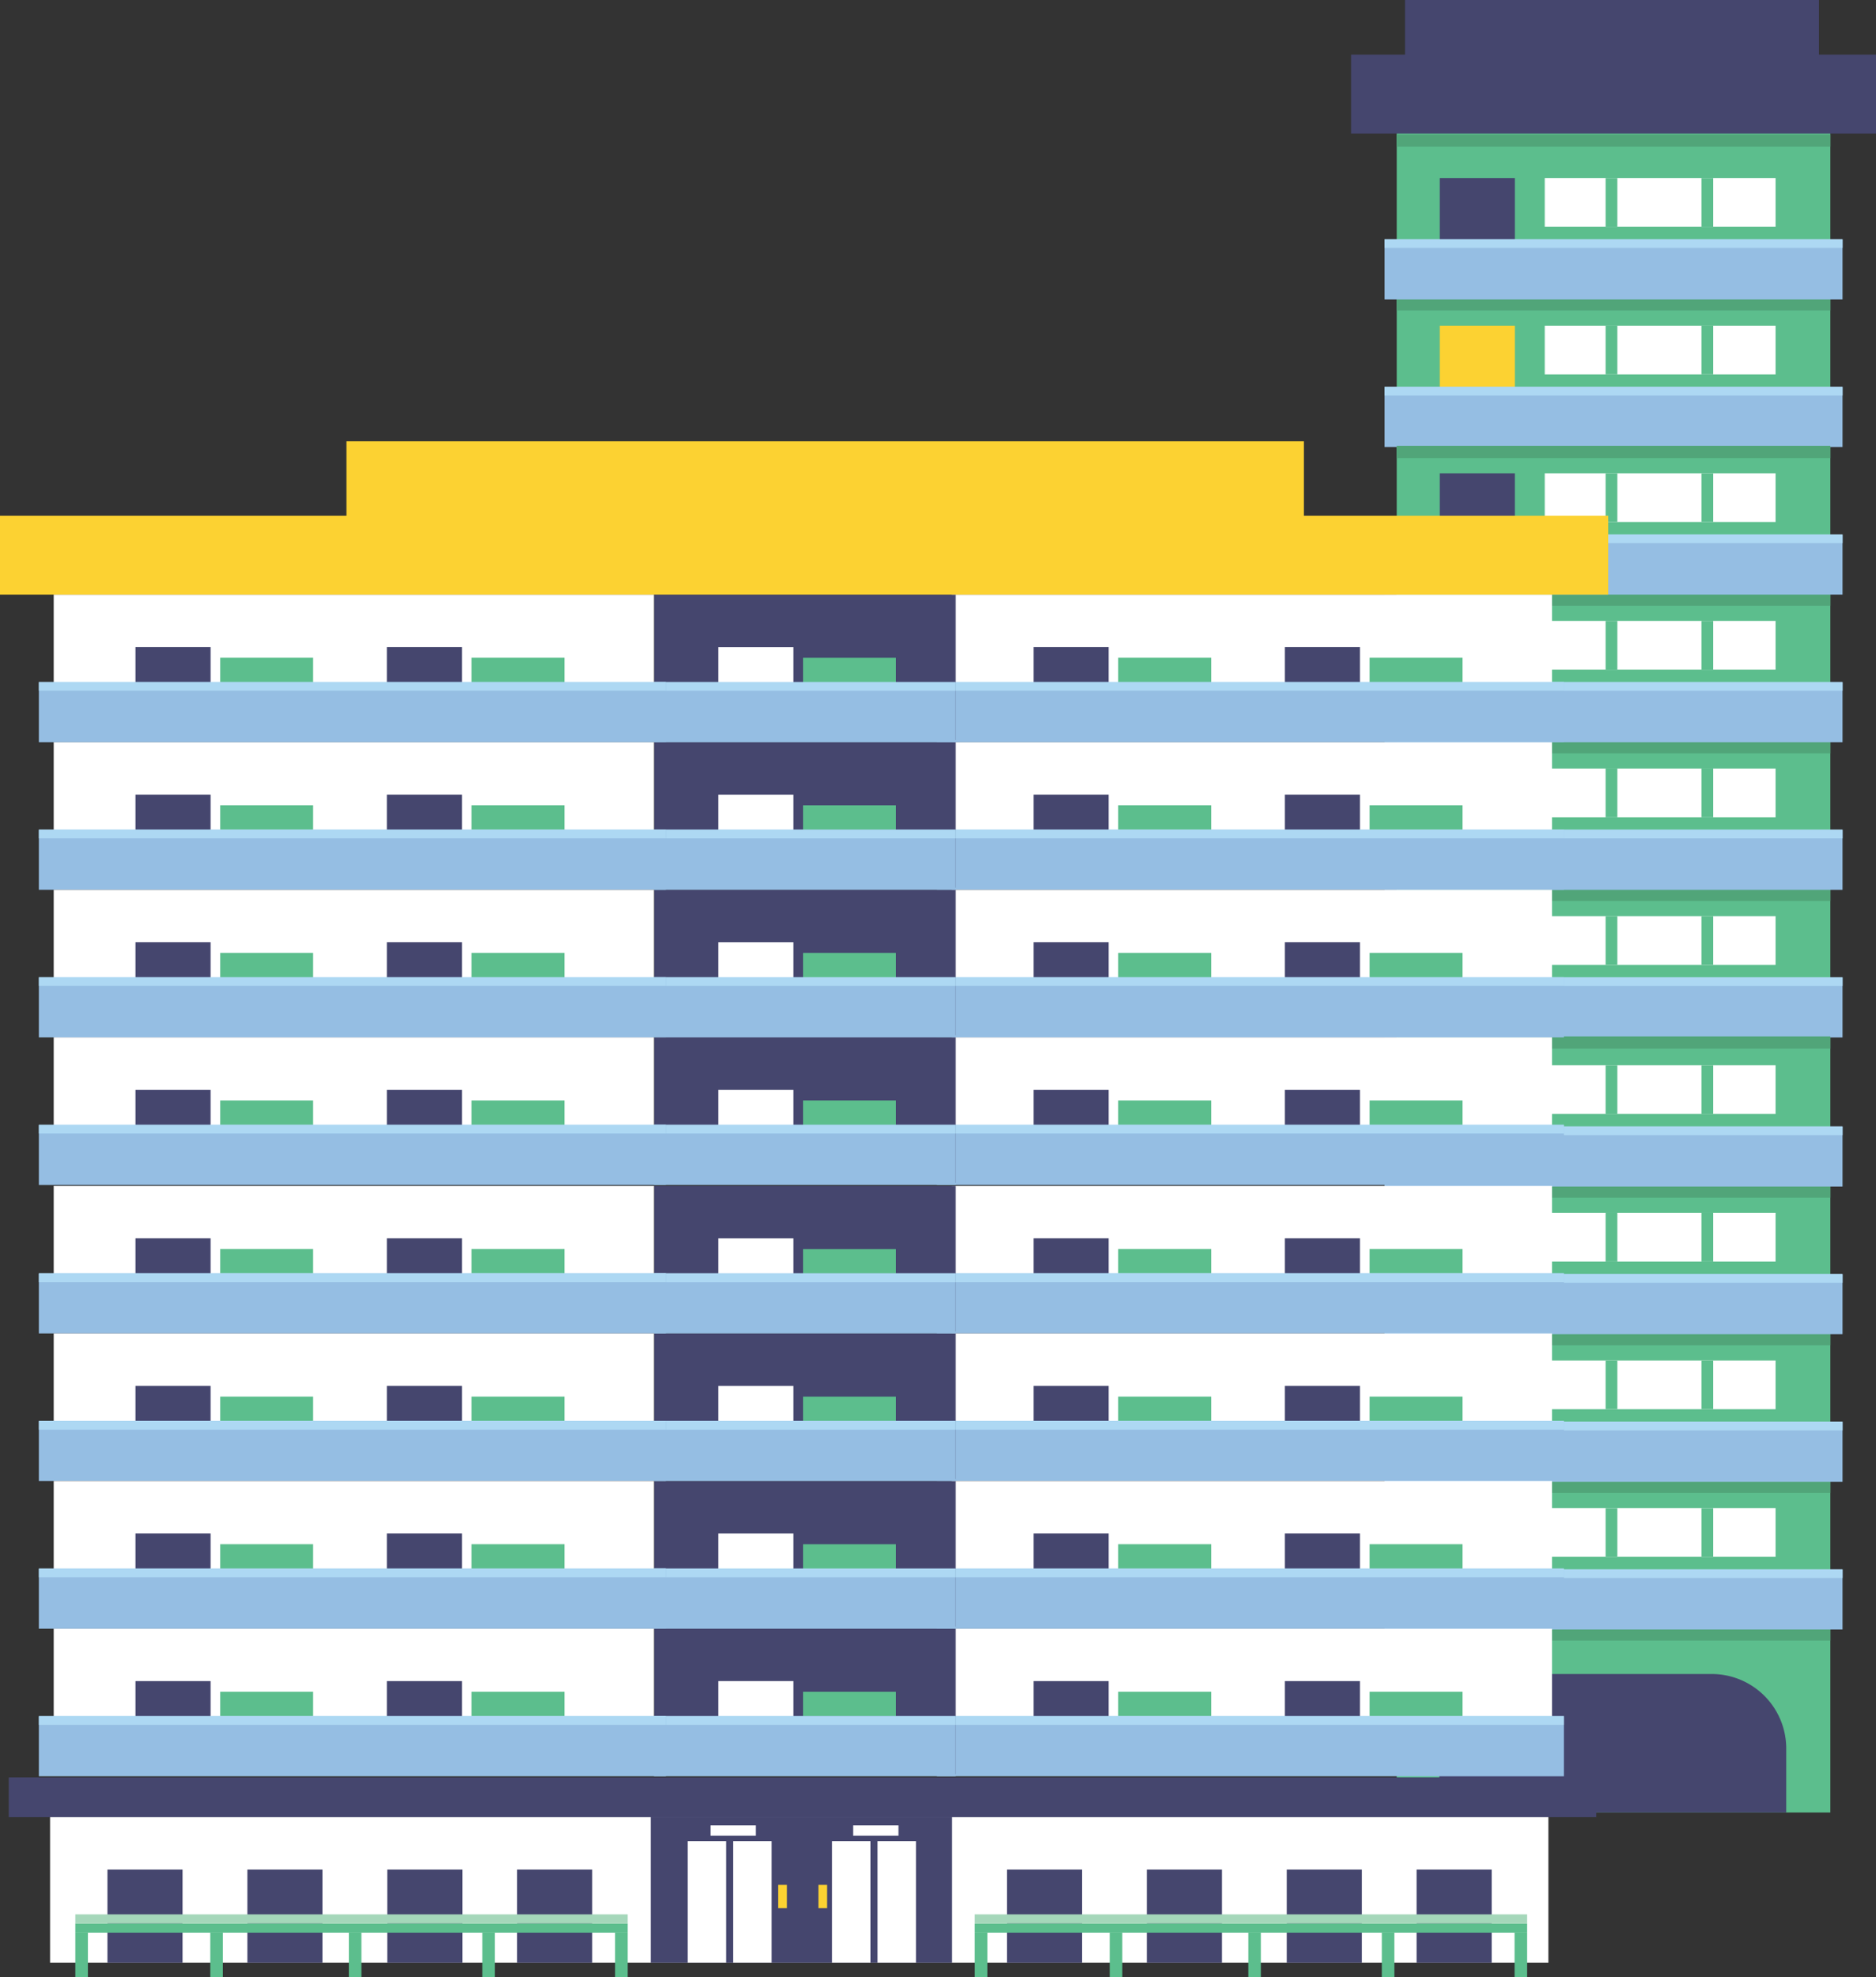 <svg xmlns="http://www.w3.org/2000/svg" xmlns:xlink="http://www.w3.org/1999/xlink" width="173.718" height="183.03" viewBox="0 0 173.718 183.03">
  <rect x="0" y="0" width="173.718" height="183.03" fill="#333333" stroke="none"/>
  <defs>
    <clipPath id="clip-path">
      <rect id="Rectangle_22005" data-name="Rectangle 22005" width="173.718" height="183.03" fill="none"/>
    </clipPath>
  </defs>
  <g id="Group_38597" data-name="Group 38597" transform="translate(0 0.003)">
    <rect id="Rectangle_21744" data-name="Rectangle 21744" width="40.154" height="155.684" transform="translate(129.337 12.113)" fill="#5cbe8d"/>
    <rect id="Rectangle_21745" data-name="Rectangle 21745" width="38.333" height="7.429" transform="translate(130.105 -0.003)" fill="#45466e"/>
    <rect id="Rectangle_21746" data-name="Rectangle 21746" width="48.607" height="7.304" transform="translate(125.111 5.053)" fill="#45466e"/>
    <rect id="Rectangle_21747" data-name="Rectangle 21747" width="40.154" height="1.127" transform="translate(129.337 54.944)" fill="#51a579"/>
    <rect id="Rectangle_21748" data-name="Rectangle 21748" width="6.953" height="11.033" transform="translate(133.323 43.814)" fill="#45466e"/>
    <rect id="Rectangle_21749" data-name="Rectangle 21749" width="21.375" height="4.508" transform="translate(143.044 43.814)" fill="#fff"/>
    <rect id="Rectangle_21750" data-name="Rectangle 21750" width="1.087" height="4.508" transform="translate(148.68 43.814)" fill="#5cbe8d"/>
    <rect id="Rectangle_21751" data-name="Rectangle 21751" width="1.087" height="4.508" transform="translate(157.556 43.814)" fill="#5cbe8d"/>
    <rect id="Rectangle_21752" data-name="Rectangle 21752" width="42.408" height="5.545" transform="translate(128.21 49.498)" fill="#95bee3"/>
    <rect id="Rectangle_21753" data-name="Rectangle 21753" width="42.408" height="0.818" transform="translate(128.21 49.464)" fill="#add8f3"/>
    <rect id="Rectangle_21754" data-name="Rectangle 21754" width="40.154" height="1.127" transform="translate(129.337 68.611)" fill="#51a579"/>
    <rect id="Rectangle_21755" data-name="Rectangle 21755" width="6.953" height="11.033" transform="translate(133.323 57.48)" fill="#fcd232"/>
    <rect id="Rectangle_21756" data-name="Rectangle 21756" width="21.375" height="4.508" transform="translate(143.044 57.48)" fill="#fff"/>
    <rect id="Rectangle_21757" data-name="Rectangle 21757" width="1.087" height="4.508" transform="translate(148.68 57.48)" fill="#5cbe8d"/>
    <rect id="Rectangle_21758" data-name="Rectangle 21758" width="1.087" height="4.508" transform="translate(157.556 57.48)" fill="#5cbe8d"/>
    <rect id="Rectangle_21759" data-name="Rectangle 21759" width="42.408" height="5.545" transform="translate(128.21 63.164)" fill="#95bee3"/>
    <rect id="Rectangle_21760" data-name="Rectangle 21760" width="42.408" height="0.818" transform="translate(128.21 63.131)" fill="#add8f3"/>
    <rect id="Rectangle_21761" data-name="Rectangle 21761" width="40.154" height="1.127" transform="translate(129.337 27.611)" fill="#51a579"/>
    <rect id="Rectangle_21762" data-name="Rectangle 21762" width="6.953" height="11.033" transform="translate(133.323 16.481)" fill="#45466e"/>
    <rect id="Rectangle_21763" data-name="Rectangle 21763" width="21.375" height="4.508" transform="translate(143.044 16.481)" fill="#fff"/>
    <rect id="Rectangle_21764" data-name="Rectangle 21764" width="1.087" height="4.508" transform="translate(148.68 16.481)" fill="#5cbe8d"/>
    <rect id="Rectangle_21765" data-name="Rectangle 21765" width="1.087" height="4.508" transform="translate(157.556 16.481)" fill="#5cbe8d"/>
    <rect id="Rectangle_21766" data-name="Rectangle 21766" width="42.408" height="5.545" transform="translate(128.21 22.165)" fill="#95bee3"/>
    <rect id="Rectangle_21767" data-name="Rectangle 21767" width="42.408" height="0.818" transform="translate(128.21 22.132)" fill="#add8f3"/>
    <rect id="Rectangle_21768" data-name="Rectangle 21768" width="6.953" height="11.033" transform="translate(133.323 30.147)" fill="#fcd232"/>
    <rect id="Rectangle_21769" data-name="Rectangle 21769" width="21.375" height="4.508" transform="translate(143.044 30.147)" fill="#fff"/>
    <rect id="Rectangle_21770" data-name="Rectangle 21770" width="1.087" height="4.508" transform="translate(148.68 30.147)" fill="#5cbe8d"/>
    <rect id="Rectangle_21771" data-name="Rectangle 21771" width="1.087" height="4.508" transform="translate(157.556 30.147)" fill="#5cbe8d"/>
    <rect id="Rectangle_21772" data-name="Rectangle 21772" width="42.408" height="5.545" transform="translate(128.21 35.832)" fill="#95bee3"/>
    <rect id="Rectangle_21773" data-name="Rectangle 21773" width="42.408" height="0.818" transform="translate(128.21 35.798)" fill="#add8f3"/>
    <rect id="Rectangle_21774" data-name="Rectangle 21774" width="40.154" height="1.127" transform="translate(129.337 41.278)" fill="#51a579"/>
    <rect id="Rectangle_21775" data-name="Rectangle 21775" width="40.154" height="1.127" transform="translate(129.337 82.277)" fill="#51a579"/>
    <rect id="Rectangle_21776" data-name="Rectangle 21776" width="6.953" height="11.033" transform="translate(133.323 71.146)" fill="#45466e"/>
    <rect id="Rectangle_21777" data-name="Rectangle 21777" width="21.375" height="4.508" transform="translate(143.044 71.147)" fill="#fff"/>
    <rect id="Rectangle_21778" data-name="Rectangle 21778" width="1.087" height="4.508" transform="translate(148.68 71.147)" fill="#5cbe8d"/>
    <rect id="Rectangle_21779" data-name="Rectangle 21779" width="1.087" height="4.508" transform="translate(157.556 71.147)" fill="#5cbe8d"/>
    <rect id="Rectangle_21780" data-name="Rectangle 21780" width="42.408" height="5.545" transform="translate(128.21 76.831)" fill="#95bee3"/>
    <rect id="Rectangle_21781" data-name="Rectangle 21781" width="42.408" height="0.818" transform="translate(128.21 76.797)" fill="#add8f3"/>
    <rect id="Rectangle_21782" data-name="Rectangle 21782" width="6.953" height="11.033" transform="translate(133.323 84.813)" fill="#fcd232"/>
    <rect id="Rectangle_21783" data-name="Rectangle 21783" width="21.375" height="4.508" transform="translate(143.044 84.813)" fill="#fff"/>
    <rect id="Rectangle_21784" data-name="Rectangle 21784" width="1.087" height="4.508" transform="translate(148.68 84.813)" fill="#5cbe8d"/>
    <rect id="Rectangle_21785" data-name="Rectangle 21785" width="1.087" height="4.508" transform="translate(157.556 84.813)" fill="#5cbe8d"/>
    <rect id="Rectangle_21786" data-name="Rectangle 21786" width="42.408" height="5.545" transform="translate(128.21 90.497)" fill="#95bee3"/>
    <rect id="Rectangle_21787" data-name="Rectangle 21787" width="42.408" height="0.818" transform="translate(128.21 90.464)" fill="#add8f3"/>
    <rect id="Rectangle_21788" data-name="Rectangle 21788" width="40.154" height="1.127" transform="translate(129.337 95.943)" fill="#51a579"/>
    <rect id="Rectangle_21789" data-name="Rectangle 21789" width="40.154" height="1.127" transform="translate(129.337 109.751)" fill="#51a579"/>
    <rect id="Rectangle_21790" data-name="Rectangle 21790" width="6.953" height="11.033" transform="translate(133.323 98.62)" fill="#45466e"/>
    <rect id="Rectangle_21791" data-name="Rectangle 21791" width="21.375" height="4.508" transform="translate(143.044 98.62)" fill="#fff"/>
    <rect id="Rectangle_21792" data-name="Rectangle 21792" width="1.087" height="4.508" transform="translate(148.68 98.62)" fill="#5cbe8d"/>
    <rect id="Rectangle_21793" data-name="Rectangle 21793" width="1.087" height="4.508" transform="translate(157.556 98.62)" fill="#5cbe8d"/>
    <rect id="Rectangle_21794" data-name="Rectangle 21794" width="42.408" height="5.545" transform="translate(128.21 104.304)" fill="#95bee3"/>
    <rect id="Rectangle_21795" data-name="Rectangle 21795" width="42.408" height="0.818" transform="translate(128.21 104.271)" fill="#add8f3"/>
    <rect id="Rectangle_21796" data-name="Rectangle 21796" width="40.154" height="1.127" transform="translate(129.337 123.417)" fill="#51a579"/>
    <rect id="Rectangle_21797" data-name="Rectangle 21797" width="6.953" height="11.033" transform="translate(133.323 112.286)" fill="#fcd232"/>
    <rect id="Rectangle_21798" data-name="Rectangle 21798" width="21.375" height="4.508" transform="translate(143.044 112.287)" fill="#fff"/>
    <rect id="Rectangle_21799" data-name="Rectangle 21799" width="1.087" height="4.508" transform="translate(148.68 112.287)" fill="#5cbe8d"/>
    <rect id="Rectangle_21800" data-name="Rectangle 21800" width="1.087" height="4.508" transform="translate(157.556 112.287)" fill="#5cbe8d"/>
    <rect id="Rectangle_21801" data-name="Rectangle 21801" width="42.408" height="5.545" transform="translate(128.21 117.971)" fill="#95bee3"/>
    <rect id="Rectangle_21802" data-name="Rectangle 21802" width="42.408" height="0.818" transform="translate(128.21 117.937)" fill="#add8f3"/>
    <rect id="Rectangle_21803" data-name="Rectangle 21803" width="40.154" height="1.127" transform="translate(129.337 137.083)" fill="#51a579"/>
    <rect id="Rectangle_21804" data-name="Rectangle 21804" width="6.953" height="11.033" transform="translate(133.323 125.953)" fill="#45466e"/>
    <rect id="Rectangle_21805" data-name="Rectangle 21805" width="21.375" height="4.508" transform="translate(143.044 125.953)" fill="#fff"/>
    <rect id="Rectangle_21806" data-name="Rectangle 21806" width="1.087" height="4.508" transform="translate(148.68 125.953)" fill="#5cbe8d"/>
    <rect id="Rectangle_21807" data-name="Rectangle 21807" width="1.087" height="4.508" transform="translate(157.556 125.953)" fill="#5cbe8d"/>
    <rect id="Rectangle_21808" data-name="Rectangle 21808" width="42.408" height="5.545" transform="translate(128.21 131.637)" fill="#95bee3"/>
    <rect id="Rectangle_21809" data-name="Rectangle 21809" width="42.408" height="0.818" transform="translate(128.21 131.604)" fill="#add8f3"/>
    <rect id="Rectangle_21810" data-name="Rectangle 21810" width="40.154" height="1.127" transform="translate(129.337 150.75)" fill="#51a579"/>
    <rect id="Rectangle_21811" data-name="Rectangle 21811" width="6.953" height="11.033" transform="translate(133.323 139.619)" fill="#fcd232"/>
    <rect id="Rectangle_21812" data-name="Rectangle 21812" width="21.375" height="4.508" transform="translate(143.044 139.619)" fill="#fff"/>
    <rect id="Rectangle_21813" data-name="Rectangle 21813" width="1.087" height="4.508" transform="translate(148.68 139.619)" fill="#5cbe8d"/>
    <rect id="Rectangle_21814" data-name="Rectangle 21814" width="1.087" height="4.508" transform="translate(157.556 139.619)" fill="#5cbe8d"/>
    <rect id="Rectangle_21815" data-name="Rectangle 21815" width="42.408" height="5.545" transform="translate(128.21 145.303)" fill="#95bee3"/>
    <rect id="Rectangle_21816" data-name="Rectangle 21816" width="42.408" height="0.818" transform="translate(128.21 145.27)" fill="#add8f3"/>
    <g id="Group_38596" data-name="Group 38596" transform="translate(0 -0.003)">
      <g id="Group_38595" data-name="Group 38595" transform="translate(0 0)" clip-path="url(#clip-path)">
        <path id="Path_401010" data-name="Path 401010" d="M1060.813,1208.969H1028.69v-5.921a6.9,6.9,0,0,1,6.9-6.9h18.324a6.9,6.9,0,0,1,6.9,6.9Z" transform="translate(-895.408 -1041.169)" fill="#45466e"/>
        <rect id="Rectangle_21817" data-name="Rectangle 21817" width="40.154" height="1.127" transform="translate(129.337 12.455)" fill="#51a579"/>
        <rect id="Rectangle_21818" data-name="Rectangle 21818" width="55.585" height="13.467" transform="translate(88.133 109.79)" fill="#fff"/>
        <rect id="Rectangle_21819" data-name="Rectangle 21819" width="6.953" height="8.615" transform="translate(95.705 114.642)" fill="#45466e"/>
        <rect id="Rectangle_21820" data-name="Rectangle 21820" width="8.605" height="2.275" transform="translate(103.548 115.633)" fill="#5cbe8d"/>
        <rect id="Rectangle_21821" data-name="Rectangle 21821" width="6.953" height="8.615" transform="translate(118.982 114.642)" fill="#45466e"/>
        <rect id="Rectangle_21822" data-name="Rectangle 21822" width="8.605" height="2.275" transform="translate(126.825 115.633)" fill="#5cbe8d"/>
        <rect id="Rectangle_21823" data-name="Rectangle 21823" width="58.062" height="5.545" transform="translate(86.757 117.908)" fill="#95bee3"/>
        <rect id="Rectangle_21824" data-name="Rectangle 21824" width="58.062" height="0.818" transform="translate(86.757 117.875)" fill="#add8f3"/>
        <rect id="Rectangle_21825" data-name="Rectangle 21825" width="55.585" height="13.466" transform="translate(88.133 123.455)" fill="#fff"/>
        <rect id="Rectangle_21826" data-name="Rectangle 21826" width="6.953" height="8.615" transform="translate(95.705 128.307)" fill="#45466e"/>
        <rect id="Rectangle_21827" data-name="Rectangle 21827" width="8.605" height="2.275" transform="translate(103.548 129.297)" fill="#5cbe8d"/>
        <rect id="Rectangle_21828" data-name="Rectangle 21828" width="6.953" height="8.615" transform="translate(118.982 128.307)" fill="#45466e"/>
        <rect id="Rectangle_21829" data-name="Rectangle 21829" width="8.605" height="2.275" transform="translate(126.825 129.297)" fill="#5cbe8d"/>
        <rect id="Rectangle_21830" data-name="Rectangle 21830" width="58.062" height="5.545" transform="translate(86.757 131.573)" fill="#95bee3"/>
        <rect id="Rectangle_21831" data-name="Rectangle 21831" width="58.062" height="0.818" transform="translate(86.757 131.539)" fill="#add8f3"/>
        <rect id="Rectangle_21832" data-name="Rectangle 21832" width="55.585" height="13.466" transform="translate(88.133 137.119)" fill="#fff"/>
        <rect id="Rectangle_21833" data-name="Rectangle 21833" width="6.953" height="8.615" transform="translate(95.705 141.971)" fill="#45466e"/>
        <rect id="Rectangle_21834" data-name="Rectangle 21834" width="8.605" height="2.275" transform="translate(103.548 142.961)" fill="#5cbe8d"/>
        <rect id="Rectangle_21835" data-name="Rectangle 21835" width="6.953" height="8.615" transform="translate(118.982 141.971)" fill="#45466e"/>
        <rect id="Rectangle_21836" data-name="Rectangle 21836" width="8.605" height="2.275" transform="translate(126.825 142.961)" fill="#5cbe8d"/>
        <rect id="Rectangle_21837" data-name="Rectangle 21837" width="58.062" height="5.545" transform="translate(86.757 145.236)" fill="#95bee3"/>
        <rect id="Rectangle_21838" data-name="Rectangle 21838" width="58.062" height="0.818" transform="translate(86.757 145.202)" fill="#add8f3"/>
        <rect id="Rectangle_21839" data-name="Rectangle 21839" width="55.585" height="13.467" transform="translate(88.133 150.783)" fill="#fff"/>
        <rect id="Rectangle_21840" data-name="Rectangle 21840" width="6.953" height="8.615" transform="translate(95.705 155.635)" fill="#45466e"/>
        <rect id="Rectangle_21841" data-name="Rectangle 21841" width="8.605" height="2.275" transform="translate(103.548 156.625)" fill="#5cbe8d"/>
        <rect id="Rectangle_21842" data-name="Rectangle 21842" width="6.953" height="8.615" transform="translate(118.982 155.635)" fill="#45466e"/>
        <rect id="Rectangle_21843" data-name="Rectangle 21843" width="8.605" height="2.275" transform="translate(126.825 156.625)" fill="#5cbe8d"/>
        <rect id="Rectangle_21844" data-name="Rectangle 21844" width="58.062" height="5.545" transform="translate(86.757 158.901)" fill="#95bee3"/>
        <rect id="Rectangle_21845" data-name="Rectangle 21845" width="58.062" height="0.818" transform="translate(86.757 158.867)" fill="#add8f3"/>
        <rect id="Rectangle_21846" data-name="Rectangle 21846" width="27.903" height="13.467" transform="translate(60.594 150.783)" fill="#45466e"/>
        <rect id="Rectangle_21847" data-name="Rectangle 21847" width="6.953" height="8.615" transform="translate(66.519 155.635)" fill="#fff"/>
        <rect id="Rectangle_21848" data-name="Rectangle 21848" width="8.605" height="2.275" transform="translate(74.362 156.625)" fill="#5cbe8d"/>
        <rect id="Rectangle_21849" data-name="Rectangle 21849" width="27.938" height="5.545" transform="translate(60.559 158.901)" fill="#95bee3"/>
        <rect id="Rectangle_21850" data-name="Rectangle 21850" width="27.938" height="0.818" transform="translate(60.559 158.867)" fill="#add8f3"/>
        <rect id="Rectangle_21851" data-name="Rectangle 21851" width="27.903" height="13.467" transform="translate(60.594 137.121)" fill="#45466e"/>
        <rect id="Rectangle_21852" data-name="Rectangle 21852" width="6.953" height="8.615" transform="translate(66.519 141.973)" fill="#fff"/>
        <rect id="Rectangle_21853" data-name="Rectangle 21853" width="8.605" height="2.275" transform="translate(74.362 142.963)" fill="#5cbe8d"/>
        <rect id="Rectangle_21854" data-name="Rectangle 21854" width="27.938" height="5.545" transform="translate(60.559 145.238)" fill="#95bee3"/>
        <rect id="Rectangle_21855" data-name="Rectangle 21855" width="27.938" height="0.818" transform="translate(60.559 145.205)" fill="#add8f3"/>
        <rect id="Rectangle_21856" data-name="Rectangle 21856" width="27.903" height="13.467" transform="translate(60.594 123.458)" fill="#45466e"/>
        <rect id="Rectangle_21857" data-name="Rectangle 21857" width="6.953" height="8.615" transform="translate(66.519 128.31)" fill="#fff"/>
        <rect id="Rectangle_21858" data-name="Rectangle 21858" width="8.605" height="2.275" transform="translate(74.362 129.3)" fill="#5cbe8d"/>
        <rect id="Rectangle_21859" data-name="Rectangle 21859" width="27.938" height="5.545" transform="translate(60.559 131.576)" fill="#95bee3"/>
        <rect id="Rectangle_21860" data-name="Rectangle 21860" width="27.938" height="0.818" transform="translate(60.559 131.542)" fill="#add8f3"/>
        <rect id="Rectangle_21861" data-name="Rectangle 21861" width="27.903" height="13.467" transform="translate(60.594 109.796)" fill="#45466e"/>
        <rect id="Rectangle_21862" data-name="Rectangle 21862" width="6.953" height="8.615" transform="translate(66.519 114.647)" fill="#fff"/>
        <rect id="Rectangle_21863" data-name="Rectangle 21863" width="8.605" height="2.275" transform="translate(74.362 115.638)" fill="#5cbe8d"/>
        <rect id="Rectangle_21864" data-name="Rectangle 21864" width="27.938" height="5.545" transform="translate(60.559 117.913)" fill="#95bee3"/>
        <rect id="Rectangle_21865" data-name="Rectangle 21865" width="27.938" height="0.818" transform="translate(60.559 117.88)" fill="#add8f3"/>
        <rect id="Rectangle_21866" data-name="Rectangle 21866" width="55.585" height="13.467" transform="translate(4.974 109.79)" fill="#fff"/>
        <rect id="Rectangle_21867" data-name="Rectangle 21867" width="6.953" height="8.615" transform="translate(12.546 114.642)" fill="#45466e"/>
        <rect id="Rectangle_21868" data-name="Rectangle 21868" width="8.605" height="2.275" transform="translate(20.389 115.633)" fill="#5cbe8d"/>
        <rect id="Rectangle_21869" data-name="Rectangle 21869" width="6.953" height="8.615" transform="translate(35.822 114.642)" fill="#45466e"/>
        <rect id="Rectangle_21870" data-name="Rectangle 21870" width="8.605" height="2.275" transform="translate(43.665 115.633)" fill="#5cbe8d"/>
        <rect id="Rectangle_21871" data-name="Rectangle 21871" width="58.062" height="5.545" transform="translate(3.598 117.908)" fill="#95bee3"/>
        <rect id="Rectangle_21872" data-name="Rectangle 21872" width="58.062" height="0.818" transform="translate(3.598 117.875)" fill="#add8f3"/>
        <rect id="Rectangle_21873" data-name="Rectangle 21873" width="55.585" height="13.466" transform="translate(4.974 123.455)" fill="#fff"/>
        <rect id="Rectangle_21874" data-name="Rectangle 21874" width="6.953" height="8.615" transform="translate(12.546 128.307)" fill="#45466e"/>
        <rect id="Rectangle_21875" data-name="Rectangle 21875" width="8.605" height="2.275" transform="translate(20.389 129.297)" fill="#5cbe8d"/>
        <rect id="Rectangle_21876" data-name="Rectangle 21876" width="6.953" height="8.615" transform="translate(35.822 128.307)" fill="#45466e"/>
        <rect id="Rectangle_21877" data-name="Rectangle 21877" width="8.605" height="2.275" transform="translate(43.665 129.297)" fill="#5cbe8d"/>
        <rect id="Rectangle_21878" data-name="Rectangle 21878" width="58.062" height="5.545" transform="translate(3.598 131.573)" fill="#95bee3"/>
        <rect id="Rectangle_21879" data-name="Rectangle 21879" width="58.062" height="0.818" transform="translate(3.598 131.539)" fill="#add8f3"/>
        <rect id="Rectangle_21880" data-name="Rectangle 21880" width="55.585" height="13.466" transform="translate(4.974 137.119)" fill="#fff"/>
        <rect id="Rectangle_21881" data-name="Rectangle 21881" width="6.953" height="8.615" transform="translate(12.546 141.971)" fill="#45466e"/>
        <rect id="Rectangle_21882" data-name="Rectangle 21882" width="8.605" height="2.275" transform="translate(20.389 142.961)" fill="#5cbe8d"/>
        <rect id="Rectangle_21883" data-name="Rectangle 21883" width="6.953" height="8.615" transform="translate(35.822 141.971)" fill="#45466e"/>
        <rect id="Rectangle_21884" data-name="Rectangle 21884" width="8.605" height="2.275" transform="translate(43.665 142.961)" fill="#5cbe8d"/>
        <rect id="Rectangle_21885" data-name="Rectangle 21885" width="58.062" height="5.545" transform="translate(3.598 145.236)" fill="#95bee3"/>
        <rect id="Rectangle_21886" data-name="Rectangle 21886" width="58.062" height="0.818" transform="translate(3.598 145.202)" fill="#add8f3"/>
        <rect id="Rectangle_21887" data-name="Rectangle 21887" width="55.585" height="13.467" transform="translate(4.974 150.783)" fill="#fff"/>
        <rect id="Rectangle_21888" data-name="Rectangle 21888" width="6.953" height="8.615" transform="translate(12.546 155.635)" fill="#45466e"/>
        <rect id="Rectangle_21889" data-name="Rectangle 21889" width="8.605" height="2.275" transform="translate(20.389 156.625)" fill="#5cbe8d"/>
        <rect id="Rectangle_21890" data-name="Rectangle 21890" width="6.953" height="8.615" transform="translate(35.822 155.635)" fill="#45466e"/>
        <rect id="Rectangle_21891" data-name="Rectangle 21891" width="8.605" height="2.275" transform="translate(43.665 156.625)" fill="#5cbe8d"/>
        <rect id="Rectangle_21892" data-name="Rectangle 21892" width="58.062" height="5.545" transform="translate(3.598 158.901)" fill="#95bee3"/>
        <rect id="Rectangle_21893" data-name="Rectangle 21893" width="58.062" height="0.818" transform="translate(3.598 158.867)" fill="#add8f3"/>
        <rect id="Rectangle_21894" data-name="Rectangle 21894" width="55.585" height="13.467" transform="translate(88.133 55.047)" fill="#fff"/>
        <rect id="Rectangle_21895" data-name="Rectangle 21895" width="6.953" height="8.615" transform="translate(95.705 59.899)" fill="#45466e"/>
        <rect id="Rectangle_21896" data-name="Rectangle 21896" width="8.605" height="2.275" transform="translate(103.548 60.889)" fill="#5cbe8d"/>
        <rect id="Rectangle_21897" data-name="Rectangle 21897" width="6.953" height="8.615" transform="translate(118.982 59.899)" fill="#45466e"/>
        <rect id="Rectangle_21898" data-name="Rectangle 21898" width="8.605" height="2.275" transform="translate(126.825 60.889)" fill="#5cbe8d"/>
        <rect id="Rectangle_21899" data-name="Rectangle 21899" width="58.062" height="5.545" transform="translate(86.757 63.165)" fill="#95bee3"/>
        <rect id="Rectangle_21900" data-name="Rectangle 21900" width="58.062" height="0.818" transform="translate(86.757 63.131)" fill="#add8f3"/>
        <rect id="Rectangle_21901" data-name="Rectangle 21901" width="55.585" height="13.467" transform="translate(88.133 68.712)" fill="#fff"/>
        <rect id="Rectangle_21902" data-name="Rectangle 21902" width="6.953" height="8.615" transform="translate(95.705 73.564)" fill="#45466e"/>
        <rect id="Rectangle_21903" data-name="Rectangle 21903" width="8.605" height="2.275" transform="translate(103.548 74.554)" fill="#5cbe8d"/>
        <rect id="Rectangle_21904" data-name="Rectangle 21904" width="6.953" height="8.615" transform="translate(118.982 73.564)" fill="#45466e"/>
        <rect id="Rectangle_21905" data-name="Rectangle 21905" width="8.605" height="2.275" transform="translate(126.825 74.554)" fill="#5cbe8d"/>
        <rect id="Rectangle_21906" data-name="Rectangle 21906" width="58.062" height="5.545" transform="translate(86.757 76.829)" fill="#95bee3"/>
        <rect id="Rectangle_21907" data-name="Rectangle 21907" width="58.062" height="0.818" transform="translate(86.757 76.796)" fill="#add8f3"/>
        <rect id="Rectangle_21908" data-name="Rectangle 21908" width="55.585" height="13.466" transform="translate(88.133 82.375)" fill="#fff"/>
        <rect id="Rectangle_21909" data-name="Rectangle 21909" width="6.953" height="8.615" transform="translate(95.705 87.227)" fill="#45466e"/>
        <rect id="Rectangle_21910" data-name="Rectangle 21910" width="8.605" height="2.275" transform="translate(103.548 88.217)" fill="#5cbe8d"/>
        <rect id="Rectangle_21911" data-name="Rectangle 21911" width="6.953" height="8.615" transform="translate(118.982 87.227)" fill="#45466e"/>
        <rect id="Rectangle_21912" data-name="Rectangle 21912" width="8.605" height="2.275" transform="translate(126.825 88.217)" fill="#5cbe8d"/>
        <rect id="Rectangle_21913" data-name="Rectangle 21913" width="58.062" height="5.545" transform="translate(86.757 90.493)" fill="#95bee3"/>
        <rect id="Rectangle_21914" data-name="Rectangle 21914" width="58.062" height="0.818" transform="translate(86.757 90.459)" fill="#add8f3"/>
        <rect id="Rectangle_21915" data-name="Rectangle 21915" width="55.585" height="13.467" transform="translate(88.133 96.04)" fill="#fff"/>
        <rect id="Rectangle_21916" data-name="Rectangle 21916" width="6.953" height="8.615" transform="translate(95.705 100.892)" fill="#45466e"/>
        <rect id="Rectangle_21917" data-name="Rectangle 21917" width="8.605" height="2.275" transform="translate(103.548 101.882)" fill="#5cbe8d"/>
        <rect id="Rectangle_21918" data-name="Rectangle 21918" width="6.953" height="8.615" transform="translate(118.982 100.892)" fill="#45466e"/>
        <rect id="Rectangle_21919" data-name="Rectangle 21919" width="8.605" height="2.275" transform="translate(126.825 101.882)" fill="#5cbe8d"/>
        <rect id="Rectangle_21920" data-name="Rectangle 21920" width="58.062" height="5.545" transform="translate(86.757 104.157)" fill="#95bee3"/>
        <rect id="Rectangle_21921" data-name="Rectangle 21921" width="58.062" height="0.818" transform="translate(86.757 104.124)" fill="#add8f3"/>
        <rect id="Rectangle_21922" data-name="Rectangle 21922" width="27.903" height="13.467" transform="translate(60.594 96.04)" fill="#45466e"/>
        <rect id="Rectangle_21923" data-name="Rectangle 21923" width="6.953" height="8.615" transform="translate(66.519 100.892)" fill="#fff"/>
        <rect id="Rectangle_21924" data-name="Rectangle 21924" width="8.605" height="2.275" transform="translate(74.362 101.882)" fill="#5cbe8d"/>
        <rect id="Rectangle_21925" data-name="Rectangle 21925" width="27.938" height="5.545" transform="translate(60.559 104.157)" fill="#95bee3"/>
        <rect id="Rectangle_21926" data-name="Rectangle 21926" width="27.938" height="0.818" transform="translate(60.559 104.124)" fill="#add8f3"/>
        <rect id="Rectangle_21927" data-name="Rectangle 21927" width="27.903" height="13.467" transform="translate(60.594 82.377)" fill="#45466e"/>
        <rect id="Rectangle_21928" data-name="Rectangle 21928" width="6.953" height="8.615" transform="translate(66.519 87.229)" fill="#fff"/>
        <rect id="Rectangle_21929" data-name="Rectangle 21929" width="8.605" height="2.275" transform="translate(74.362 88.219)" fill="#5cbe8d"/>
        <rect id="Rectangle_21930" data-name="Rectangle 21930" width="27.938" height="5.545" transform="translate(60.559 90.495)" fill="#95bee3"/>
        <rect id="Rectangle_21931" data-name="Rectangle 21931" width="27.938" height="0.818" transform="translate(60.559 90.461)" fill="#add8f3"/>
        <rect id="Rectangle_21932" data-name="Rectangle 21932" width="27.903" height="13.467" transform="translate(60.594 68.715)" fill="#45466e"/>
        <rect id="Rectangle_21933" data-name="Rectangle 21933" width="6.953" height="8.615" transform="translate(66.519 73.567)" fill="#fff"/>
        <rect id="Rectangle_21934" data-name="Rectangle 21934" width="8.605" height="2.275" transform="translate(74.362 74.557)" fill="#5cbe8d"/>
        <rect id="Rectangle_21935" data-name="Rectangle 21935" width="27.938" height="5.545" transform="translate(60.559 76.832)" fill="#95bee3"/>
        <rect id="Rectangle_21936" data-name="Rectangle 21936" width="27.938" height="0.818" transform="translate(60.559 76.799)" fill="#add8f3"/>
        <rect id="Rectangle_21937" data-name="Rectangle 21937" width="27.903" height="13.467" transform="translate(60.594 55.052)" fill="#45466e"/>
        <rect id="Rectangle_21938" data-name="Rectangle 21938" width="6.953" height="8.615" transform="translate(66.519 59.904)" fill="#fff"/>
        <rect id="Rectangle_21939" data-name="Rectangle 21939" width="8.605" height="2.275" transform="translate(74.362 60.894)" fill="#5cbe8d"/>
        <rect id="Rectangle_21940" data-name="Rectangle 21940" width="27.938" height="5.545" transform="translate(60.559 63.17)" fill="#95bee3"/>
        <rect id="Rectangle_21941" data-name="Rectangle 21941" width="27.938" height="0.818" transform="translate(60.559 63.136)" fill="#add8f3"/>
        <rect id="Rectangle_21942" data-name="Rectangle 21942" width="55.585" height="13.467" transform="translate(4.974 55.047)" fill="#fff"/>
        <rect id="Rectangle_21943" data-name="Rectangle 21943" width="6.953" height="8.615" transform="translate(12.546 59.899)" fill="#45466e"/>
        <rect id="Rectangle_21944" data-name="Rectangle 21944" width="8.605" height="2.275" transform="translate(20.389 60.889)" fill="#5cbe8d"/>
        <rect id="Rectangle_21945" data-name="Rectangle 21945" width="6.953" height="8.615" transform="translate(35.822 59.899)" fill="#45466e"/>
        <rect id="Rectangle_21946" data-name="Rectangle 21946" width="8.605" height="2.275" transform="translate(43.665 60.889)" fill="#5cbe8d"/>
        <rect id="Rectangle_21947" data-name="Rectangle 21947" width="58.062" height="5.545" transform="translate(3.598 63.165)" fill="#95bee3"/>
        <rect id="Rectangle_21948" data-name="Rectangle 21948" width="58.062" height="0.818" transform="translate(3.598 63.131)" fill="#add8f3"/>
        <rect id="Rectangle_21949" data-name="Rectangle 21949" width="55.585" height="13.467" transform="translate(4.974 68.712)" fill="#fff"/>
        <rect id="Rectangle_21950" data-name="Rectangle 21950" width="6.953" height="8.615" transform="translate(12.546 73.564)" fill="#45466e"/>
        <rect id="Rectangle_21951" data-name="Rectangle 21951" width="8.605" height="2.275" transform="translate(20.389 74.554)" fill="#5cbe8d"/>
        <rect id="Rectangle_21952" data-name="Rectangle 21952" width="6.953" height="8.615" transform="translate(35.822 73.564)" fill="#45466e"/>
        <rect id="Rectangle_21953" data-name="Rectangle 21953" width="8.605" height="2.275" transform="translate(43.665 74.554)" fill="#5cbe8d"/>
        <rect id="Rectangle_21954" data-name="Rectangle 21954" width="58.062" height="5.545" transform="translate(3.598 76.829)" fill="#95bee3"/>
        <rect id="Rectangle_21955" data-name="Rectangle 21955" width="58.062" height="0.818" transform="translate(3.598 76.796)" fill="#add8f3"/>
        <rect id="Rectangle_21956" data-name="Rectangle 21956" width="55.585" height="13.466" transform="translate(4.974 82.375)" fill="#fff"/>
        <rect id="Rectangle_21957" data-name="Rectangle 21957" width="6.953" height="8.615" transform="translate(12.546 87.227)" fill="#45466e"/>
        <rect id="Rectangle_21958" data-name="Rectangle 21958" width="8.605" height="2.275" transform="translate(20.389 88.217)" fill="#5cbe8d"/>
        <rect id="Rectangle_21959" data-name="Rectangle 21959" width="6.953" height="8.615" transform="translate(35.822 87.227)" fill="#45466e"/>
        <rect id="Rectangle_21960" data-name="Rectangle 21960" width="8.605" height="2.275" transform="translate(43.665 88.217)" fill="#5cbe8d"/>
        <rect id="Rectangle_21961" data-name="Rectangle 21961" width="58.062" height="5.545" transform="translate(3.598 90.493)" fill="#95bee3"/>
        <rect id="Rectangle_21962" data-name="Rectangle 21962" width="58.062" height="0.818" transform="translate(3.598 90.459)" fill="#add8f3"/>
        <rect id="Rectangle_21963" data-name="Rectangle 21963" width="55.585" height="13.467" transform="translate(4.974 96.04)" fill="#fff"/>
        <rect id="Rectangle_21964" data-name="Rectangle 21964" width="6.953" height="8.615" transform="translate(12.546 100.892)" fill="#45466e"/>
        <rect id="Rectangle_21965" data-name="Rectangle 21965" width="8.605" height="2.275" transform="translate(20.389 101.882)" fill="#5cbe8d"/>
        <rect id="Rectangle_21966" data-name="Rectangle 21966" width="6.953" height="8.615" transform="translate(35.822 100.892)" fill="#45466e"/>
        <rect id="Rectangle_21967" data-name="Rectangle 21967" width="8.605" height="2.275" transform="translate(43.665 101.882)" fill="#5cbe8d"/>
        <rect id="Rectangle_21968" data-name="Rectangle 21968" width="58.062" height="5.545" transform="translate(3.598 104.157)" fill="#95bee3"/>
        <rect id="Rectangle_21969" data-name="Rectangle 21969" width="58.062" height="0.818" transform="translate(3.598 104.124)" fill="#add8f3"/>
        <rect id="Rectangle_21970" data-name="Rectangle 21970" width="88.661" height="7.429" transform="translate(32.082 40.855)" fill="#fcd232"/>
        <rect id="Rectangle_21971" data-name="Rectangle 21971" width="148.921" height="7.304" transform="translate(0 47.743)" fill="#fcd232"/>
        <rect id="Rectangle_21972" data-name="Rectangle 21972" width="138.745" height="13.467" transform="translate(4.636 168.231)" fill="#fff"/>
        <rect id="Rectangle_21973" data-name="Rectangle 21973" width="27.903" height="13.467" transform="translate(60.257 168.231)" fill="#45466e"/>
        <rect id="Rectangle_21974" data-name="Rectangle 21974" width="147.004" height="3.682" transform="translate(0.813 164.549)" fill="#45466e"/>
        <rect id="Rectangle_21975" data-name="Rectangle 21975" width="6.953" height="8.615" transform="translate(9.95 173.083)" fill="#45466e"/>
        <rect id="Rectangle_21976" data-name="Rectangle 21976" width="6.953" height="8.615" transform="translate(22.907 173.083)" fill="#45466e"/>
        <rect id="Rectangle_21977" data-name="Rectangle 21977" width="6.953" height="8.615" transform="translate(35.863 173.083)" fill="#45466e"/>
        <rect id="Rectangle_21978" data-name="Rectangle 21978" width="6.953" height="8.615" transform="translate(47.887 173.083)" fill="#45466e"/>
        <rect id="Rectangle_21979" data-name="Rectangle 21979" width="51.147" height="0.847" transform="translate(6.976 178.076)" fill="#5cbe8d"/>
        <rect id="Rectangle_21980" data-name="Rectangle 21980" width="51.147" height="0.847" transform="translate(6.976 177.23)" fill="#a5d7ba"/>
        <rect id="Rectangle_21981" data-name="Rectangle 21981" width="1.164" height="4.107" transform="translate(6.976 178.923)" fill="#5cbe8d"/>
        <rect id="Rectangle_21982" data-name="Rectangle 21982" width="1.164" height="4.107" transform="translate(56.959 178.923)" fill="#5cbe8d"/>
        <rect id="Rectangle_21983" data-name="Rectangle 21983" width="1.164" height="4.107" transform="translate(44.666 178.923)" fill="#5cbe8d"/>
        <rect id="Rectangle_21984" data-name="Rectangle 21984" width="1.164" height="4.107" transform="translate(32.303 178.923)" fill="#5cbe8d"/>
        <rect id="Rectangle_21985" data-name="Rectangle 21985" width="1.164" height="4.107" transform="translate(19.472 178.923)" fill="#5cbe8d"/>
        <rect id="Rectangle_21986" data-name="Rectangle 21986" width="6.953" height="8.615" transform="translate(93.24 173.083)" fill="#45466e"/>
        <rect id="Rectangle_21987" data-name="Rectangle 21987" width="6.953" height="8.615" transform="translate(106.196 173.083)" fill="#45466e"/>
        <rect id="Rectangle_21988" data-name="Rectangle 21988" width="6.953" height="8.615" transform="translate(119.152 173.083)" fill="#45466e"/>
        <rect id="Rectangle_21989" data-name="Rectangle 21989" width="6.953" height="8.615" transform="translate(131.177 173.083)" fill="#45466e"/>
        <rect id="Rectangle_21990" data-name="Rectangle 21990" width="51.147" height="0.847" transform="translate(90.266 178.076)" fill="#5cbe8d"/>
        <rect id="Rectangle_21991" data-name="Rectangle 21991" width="51.147" height="0.847" transform="translate(90.266 177.23)" fill="#a5d7ba"/>
        <rect id="Rectangle_21992" data-name="Rectangle 21992" width="1.164" height="4.107" transform="translate(90.266 178.923)" fill="#5cbe8d"/>
        <rect id="Rectangle_21993" data-name="Rectangle 21993" width="1.164" height="4.107" transform="translate(140.249 178.923)" fill="#5cbe8d"/>
        <rect id="Rectangle_21994" data-name="Rectangle 21994" width="1.164" height="4.107" transform="translate(127.956 178.923)" fill="#5cbe8d"/>
        <rect id="Rectangle_21995" data-name="Rectangle 21995" width="1.164" height="4.107" transform="translate(115.593 178.923)" fill="#5cbe8d"/>
        <rect id="Rectangle_21996" data-name="Rectangle 21996" width="1.164" height="4.107" transform="translate(102.762 178.923)" fill="#5cbe8d"/>
        <rect id="Rectangle_21997" data-name="Rectangle 21997" width="4.198" height="0.953" transform="translate(65.797 168.995)" fill="#fff"/>
        <rect id="Rectangle_21998" data-name="Rectangle 21998" width="4.198" height="0.953" transform="translate(79 168.995)" fill="#fff"/>
        <rect id="Rectangle_21999" data-name="Rectangle 21999" width="3.557" height="11.242" transform="translate(63.684 170.455)" fill="#fff"/>
        <rect id="Rectangle_22000" data-name="Rectangle 22000" width="3.557" height="11.242" transform="translate(67.896 170.455)" fill="#fff"/>
        <rect id="Rectangle_22001" data-name="Rectangle 22001" width="3.557" height="11.242" transform="translate(77.047 170.455)" fill="#fff"/>
        <rect id="Rectangle_22002" data-name="Rectangle 22002" width="3.557" height="11.242" transform="translate(81.26 170.455)" fill="#fff"/>
        <rect id="Rectangle_22003" data-name="Rectangle 22003" width="0.804" height="2.159" transform="translate(72.063 174.499)" fill="#fcd232"/>
        <rect id="Rectangle_22004" data-name="Rectangle 22004" width="0.804" height="2.159" transform="translate(75.787 174.499)" fill="#fcd232"/>
      </g>
    </g>
  </g>
</svg>
